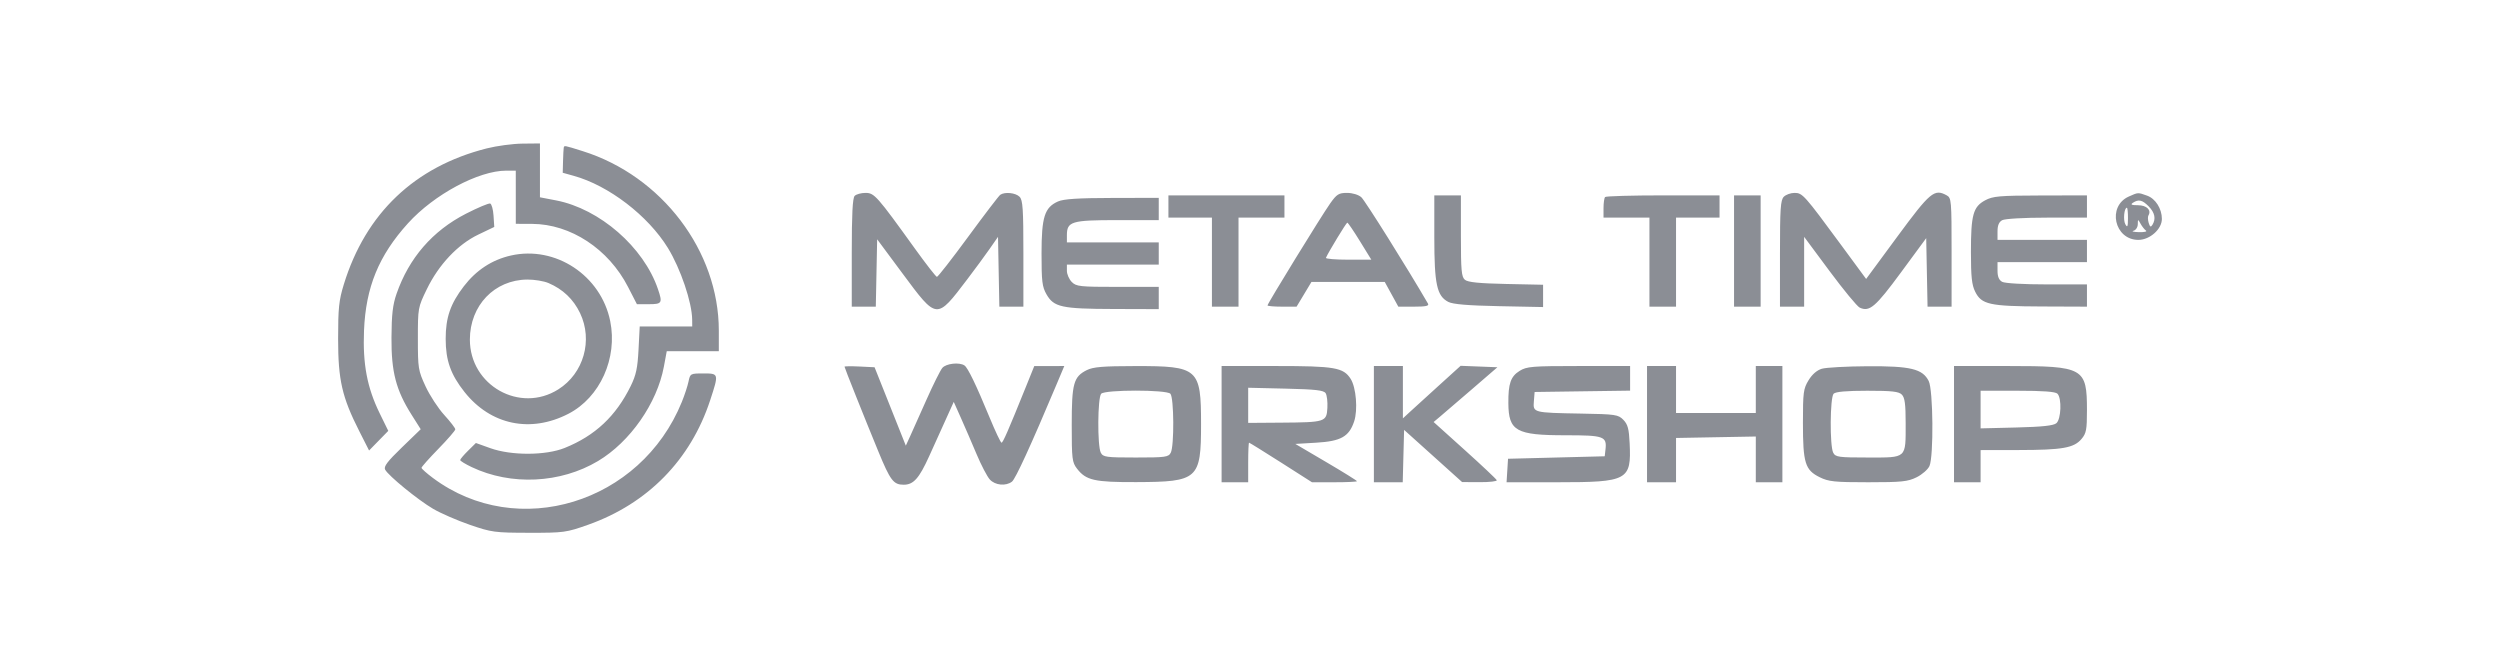 <svg width="244" height="65" viewBox="0 0 244 65" fill="none" xmlns="http://www.w3.org/2000/svg">
<path fill-rule="evenodd" clip-rule="evenodd" d="M47.509 14.483C40.467 16.267 35.686 20.818 33.553 27.769C33.08 29.31 33 30.072 33 33.068C33 37.09 33.383 38.764 35.064 42.079L36.022 43.969L36.958 43.011L37.895 42.053L37.056 40.337C35.831 37.831 35.396 35.532 35.528 32.26C35.7 28.032 36.965 24.945 39.82 21.792C42.366 18.981 46.707 16.655 49.409 16.655H50.34L50.341 19.25L50.342 21.845L51.934 21.851C55.691 21.865 59.392 24.297 61.295 28.003L62.162 29.689H63.328C64.614 29.689 64.68 29.58 64.216 28.217C62.825 24.121 58.53 20.381 54.274 19.559L52.699 19.256V16.628V14L50.989 14.017C50.048 14.027 48.482 14.236 47.509 14.483ZM55.02 14.422C54.999 14.522 54.969 15.112 54.952 15.733L54.922 16.862L55.993 17.16C59.412 18.109 63.246 21.045 65.189 24.205C66.421 26.209 67.542 29.518 67.556 31.198L67.562 31.861H64.999H62.436L62.321 34.108C62.229 35.922 62.082 36.607 61.562 37.668C60.113 40.619 58.086 42.522 55.114 43.719C53.261 44.466 49.907 44.477 47.863 43.744L46.447 43.236L45.681 43.992C45.259 44.408 44.914 44.818 44.914 44.902C44.914 44.986 45.418 45.294 46.035 45.588C49.875 47.415 54.703 47.184 58.368 44.997C61.498 43.13 64.131 39.354 64.795 35.783L65.075 34.275H67.616H70.157V32.269C70.157 24.499 64.597 17.172 56.862 14.748C55.021 14.171 55.071 14.18 55.02 14.422ZM83.416 19.117C83.213 19.325 83.132 20.898 83.132 24.669V29.93H84.305H85.478L85.544 26.643L85.61 23.355L88.095 26.703C91.464 31.241 91.383 31.233 94.394 27.275C95.151 26.28 96.138 24.937 96.588 24.291L97.406 23.116L97.471 26.524L97.537 29.93H98.71H99.883V24.758C99.883 20.378 99.826 19.528 99.512 19.207C99.127 18.813 98.065 18.704 97.624 19.012C97.485 19.11 96.076 20.955 94.493 23.112C92.91 25.269 91.537 27.028 91.443 27.021C91.349 27.014 90.396 25.792 89.325 24.306C85.577 19.1 85.335 18.827 84.474 18.827C84.047 18.827 83.571 18.958 83.416 19.117ZM129.827 19.853C128.984 21.042 123.71 29.624 123.71 29.807C123.71 29.875 124.348 29.93 125.128 29.93H126.546L127.272 28.724L127.997 27.517L131.575 27.517L135.152 27.517L135.815 28.724L136.477 29.93H138.011C139.174 29.93 139.503 29.858 139.369 29.629C137.354 26.157 133.224 19.567 132.865 19.25C132.587 19.004 132.004 18.827 131.471 18.827C130.665 18.827 130.468 18.95 129.827 19.853ZM174.096 19.207C173.782 19.528 173.725 20.378 173.725 24.758V29.93H174.905H176.084V26.523V23.116L178.569 26.463C179.936 28.304 181.256 29.905 181.503 30.021C182.46 30.471 183.04 29.978 185.53 26.595L187.998 23.243L188.063 26.587L188.129 29.93H189.302H190.475V24.629C190.475 19.532 190.457 19.317 189.992 19.062C188.789 18.404 188.387 18.74 185.184 23.087L182.134 27.226L179.71 23.932C176.087 19.01 175.924 18.827 175.144 18.827C174.771 18.827 174.3 18.998 174.096 19.207ZM207.775 19.179C205.639 20.13 206.359 23.413 208.703 23.413C209.823 23.413 211 22.365 211 21.368C211 20.369 210.377 19.388 209.556 19.095C208.647 18.77 208.699 18.768 207.775 19.179ZM114.038 20.155V21.241H116.161H118.284V25.586V29.93H119.582H120.879V25.586V21.241H123.121H125.362V20.155V19.069H119.7H114.038V20.155ZM139.989 23.167C139.989 27.747 140.237 28.891 141.358 29.468C141.802 29.697 143.293 29.822 146.3 29.882L150.605 29.969V28.881V27.792L146.984 27.715C144.353 27.659 143.256 27.547 142.973 27.306C142.64 27.023 142.584 26.401 142.584 23.022V19.069H141.286H139.989V23.167ZM156.66 19.23C156.574 19.318 156.503 19.807 156.503 20.316V21.241H158.744H160.985V25.586V29.93H162.283H163.581V25.586V21.241H165.704H167.827V20.155V19.069H162.322C159.295 19.069 156.747 19.141 156.66 19.23ZM169.243 24.5V29.93H170.54H171.838V24.5V19.069H170.54H169.243V24.5ZM193.745 19.554C192.577 20.186 192.362 20.969 192.363 24.596C192.363 27.014 192.448 27.807 192.776 28.467C193.398 29.718 194.176 29.891 199.263 29.912L203.687 29.93V28.844V27.758H199.778C197.535 27.758 195.676 27.652 195.414 27.508C195.097 27.335 194.958 27.002 194.958 26.422V25.586H199.322H203.687V24.5V23.413H199.322H194.958V22.577C194.958 21.997 195.097 21.664 195.414 21.491C195.676 21.348 197.535 21.241 199.778 21.241H203.687V20.155V19.069L199.145 19.079C195.131 19.089 194.504 19.144 193.745 19.554ZM103.26 19.663C101.949 20.247 101.656 21.174 101.654 24.741C101.653 27.47 101.716 27.989 102.136 28.724C102.853 29.977 103.607 30.143 108.671 30.158L113.094 30.172V29.086V28H109.083C105.387 28 105.036 27.962 104.601 27.517C104.342 27.251 104.129 26.762 104.129 26.431V25.827H108.612H113.094V24.741V23.655H108.612H104.129V22.968C104.129 21.615 104.566 21.483 109.043 21.483H113.094V20.396V19.31L108.553 19.32C105.219 19.327 103.811 19.418 103.26 19.663ZM209.713 20.144C210.313 20.757 210.435 21.36 210.079 21.937C209.916 22.199 209.838 22.161 209.713 21.758C209.626 21.476 209.614 21.146 209.688 21.024C210 20.508 209.517 20.034 208.675 20.031C208.033 20.028 207.905 19.968 208.169 19.793C208.727 19.424 209.09 19.507 209.713 20.144ZM45.48 20.857C42.213 22.53 39.917 25.178 38.703 28.674C38.33 29.75 38.221 30.686 38.208 32.948C38.187 36.303 38.649 38.074 40.171 40.483L41.062 41.893L39.223 43.671C37.803 45.044 37.431 45.536 37.589 45.836C37.907 46.438 40.789 48.792 42.277 49.664C43.014 50.096 44.625 50.797 45.858 51.222C47.98 51.954 48.287 51.995 51.638 52C55.03 52.005 55.268 51.972 57.405 51.215C63.219 49.153 67.407 44.879 69.314 39.06C70.168 36.455 70.166 36.448 68.642 36.448C67.39 36.448 67.36 36.464 67.201 37.232C67.112 37.664 66.819 38.56 66.549 39.223C62.533 49.121 50.507 52.801 42.26 46.655C41.644 46.196 41.139 45.747 41.139 45.658C41.139 45.569 41.88 44.737 42.785 43.808C43.691 42.88 44.434 42.023 44.437 41.904C44.44 41.785 43.955 41.155 43.361 40.504C42.766 39.854 41.943 38.593 41.532 37.703C40.817 36.155 40.785 35.956 40.785 33.056C40.785 30.049 40.792 30.012 41.656 28.228C42.818 25.828 44.679 23.855 46.689 22.893L48.24 22.15L48.169 21.051C48.131 20.446 47.983 19.912 47.842 19.865C47.7 19.817 46.638 20.264 45.48 20.857ZM207.69 21.302C207.684 22.142 207.637 22.248 207.433 21.887C207.204 21.485 207.317 20.276 207.584 20.276C207.646 20.276 207.694 20.737 207.69 21.302ZM209.446 22.505C209.587 22.602 209.278 22.671 208.759 22.658C208.24 22.644 208.001 22.584 208.228 22.523C208.458 22.462 208.644 22.18 208.648 21.887C208.655 21.372 208.661 21.372 208.923 21.845C209.07 22.11 209.306 22.407 209.446 22.505ZM132.727 23.535L133.841 25.345H131.587C130.347 25.345 129.368 25.263 129.412 25.163C129.657 24.599 131.397 21.733 131.496 21.73C131.561 21.728 132.115 22.541 132.727 23.535ZM49.861 24.939C48.015 25.359 46.48 26.364 45.263 27.95C43.964 29.643 43.498 30.994 43.498 33.068C43.498 35.18 43.986 36.556 45.337 38.26C47.892 41.48 51.785 42.294 55.485 40.381C58.565 38.788 60.291 34.956 59.557 31.34C58.653 26.881 54.213 23.95 49.861 24.939ZM53.532 27.625C54.938 28.226 55.967 29.206 56.614 30.558C57.884 33.215 56.968 36.437 54.496 38C50.745 40.373 45.852 37.618 45.86 33.137C45.865 29.808 48.261 27.309 51.468 27.285C52.154 27.28 53.083 27.433 53.532 27.625ZM91.971 35.91C91.773 36.145 91.083 37.53 90.435 38.987C89.788 40.445 89.067 42.055 88.833 42.567L88.408 43.497L86.883 39.67L85.358 35.844L83.891 35.772C83.085 35.733 82.425 35.74 82.425 35.789C82.425 35.893 84.316 40.632 85.722 44.051C86.894 46.901 87.205 47.309 88.2 47.309C89.156 47.309 89.702 46.699 90.684 44.533C91.105 43.604 91.818 42.029 92.268 41.034L93.086 39.223L93.786 40.792C94.171 41.655 94.859 43.245 95.314 44.325C95.769 45.405 96.35 46.519 96.606 46.799C97.124 47.368 98.17 47.469 98.768 47.008C99.114 46.741 100.613 43.474 103.088 37.594L103.875 35.724L102.41 35.727L100.944 35.73L100.142 37.718C98.374 42.097 97.89 43.206 97.748 43.206C97.666 43.206 97.14 42.093 96.578 40.732C95.272 37.563 94.463 35.89 94.131 35.667C93.63 35.33 92.334 35.476 91.971 35.91ZM106.063 36.127C104.779 36.775 104.601 37.425 104.601 41.472C104.601 44.799 104.64 45.122 105.113 45.737C105.993 46.882 106.816 47.069 110.904 47.054C116.933 47.032 117.223 46.773 117.223 41.396C117.223 35.952 116.961 35.72 110.801 35.729C107.629 35.733 106.688 35.812 106.063 36.127ZM119.228 41.396V47.068H120.526H121.823V45.137C121.823 44.075 121.862 43.206 121.909 43.206C121.957 43.206 123.358 44.075 125.023 45.137L128.049 47.068H130.244C131.452 47.068 132.439 47.022 132.439 46.965C132.439 46.909 131.086 46.067 129.431 45.095L126.423 43.327L128.472 43.206C130.87 43.065 131.669 42.616 132.164 41.131C132.54 40.006 132.359 37.813 131.823 36.975C131.114 35.869 130.269 35.724 124.544 35.724H119.228V41.396ZM134.091 41.396V47.068H135.498H136.906L136.973 44.512L137.04 41.956L139.871 44.503L142.702 47.05L144.432 47.059C145.383 47.064 146.127 46.977 146.083 46.866C146.04 46.756 144.636 45.433 142.963 43.927L139.921 41.188L140.517 40.689C140.844 40.414 142.245 39.211 143.63 38.017L146.147 35.844L144.352 35.773L142.557 35.703L140.388 37.669C139.195 38.75 137.927 39.904 137.571 40.234L136.922 40.833V38.278V35.724H135.506H134.091V41.396ZM148.311 36.2C147.444 36.741 147.201 37.439 147.216 39.347C147.236 42.075 147.962 42.482 152.81 42.482C156.534 42.482 156.839 42.59 156.697 43.855L156.621 44.533L151.903 44.654L147.184 44.775L147.112 45.921L147.04 47.068H152.015C158.875 47.068 159.227 46.878 159.054 43.269C158.987 41.846 158.872 41.419 158.439 40.975C157.939 40.464 157.686 40.426 154.315 40.366C149.612 40.281 149.615 40.282 149.707 39.155L149.779 38.258L154.439 38.192L159.098 38.127V36.925V35.724L154.085 35.724C149.517 35.725 149.004 35.767 148.311 36.2ZM160.75 41.396V47.068H162.165H163.581V44.907V42.746L167.473 42.674L171.367 42.603L171.366 44.835L171.366 47.068H172.663H173.961V41.396V35.724H172.663H171.366V38.017V40.309H167.473H163.581V38.017V35.724H162.165H160.75V41.396ZM177.812 35.989C177.335 36.13 176.865 36.538 176.515 37.114C176.011 37.942 175.966 38.284 175.966 41.275C175.966 45.19 176.176 45.871 177.599 46.576C178.47 47.008 179.051 47.068 182.336 47.068C185.607 47.068 186.204 47.006 187.061 46.582C187.602 46.314 188.166 45.82 188.316 45.484C188.735 44.543 188.678 38.05 188.243 37.19C187.642 36.002 186.481 35.721 182.272 35.745C180.231 35.757 178.224 35.867 177.812 35.989ZM190.711 41.396V47.068H192.009H193.306V45.499V43.93L197.022 43.924C201.298 43.918 202.416 43.721 203.156 42.843C203.621 42.291 203.687 41.947 203.687 40.043C203.687 35.896 203.381 35.724 196.027 35.724H190.711V41.396ZM129.384 38.379C129.51 38.578 129.586 39.225 129.552 39.817C129.474 41.178 129.345 41.219 125.067 41.251L121.823 41.275V39.56V37.844L125.489 37.931C128.419 38 129.2 38.09 129.384 38.379ZM114.227 38.427C114.582 38.791 114.614 43.521 114.265 44.187C114.042 44.613 113.744 44.654 110.853 44.654C107.962 44.654 107.663 44.613 107.44 44.187C107.092 43.521 107.123 38.791 107.479 38.427C107.872 38.025 113.833 38.025 114.227 38.427ZM185.622 38.516C185.909 38.811 185.993 39.437 185.993 41.308C185.993 44.786 186.137 44.654 182.336 44.654C179.445 44.654 179.146 44.613 178.923 44.187C178.575 43.521 178.607 38.791 178.962 38.427C179.153 38.232 180.227 38.137 182.248 38.137C184.664 38.137 185.324 38.211 185.622 38.516ZM200.808 38.427C201.242 38.87 201.167 40.91 200.702 41.305C200.423 41.542 199.323 41.66 196.81 41.723L193.306 41.81V39.974V38.137H196.916C199.409 38.137 200.613 38.227 200.808 38.427Z" fill="#8B8E95"/>
</svg>
